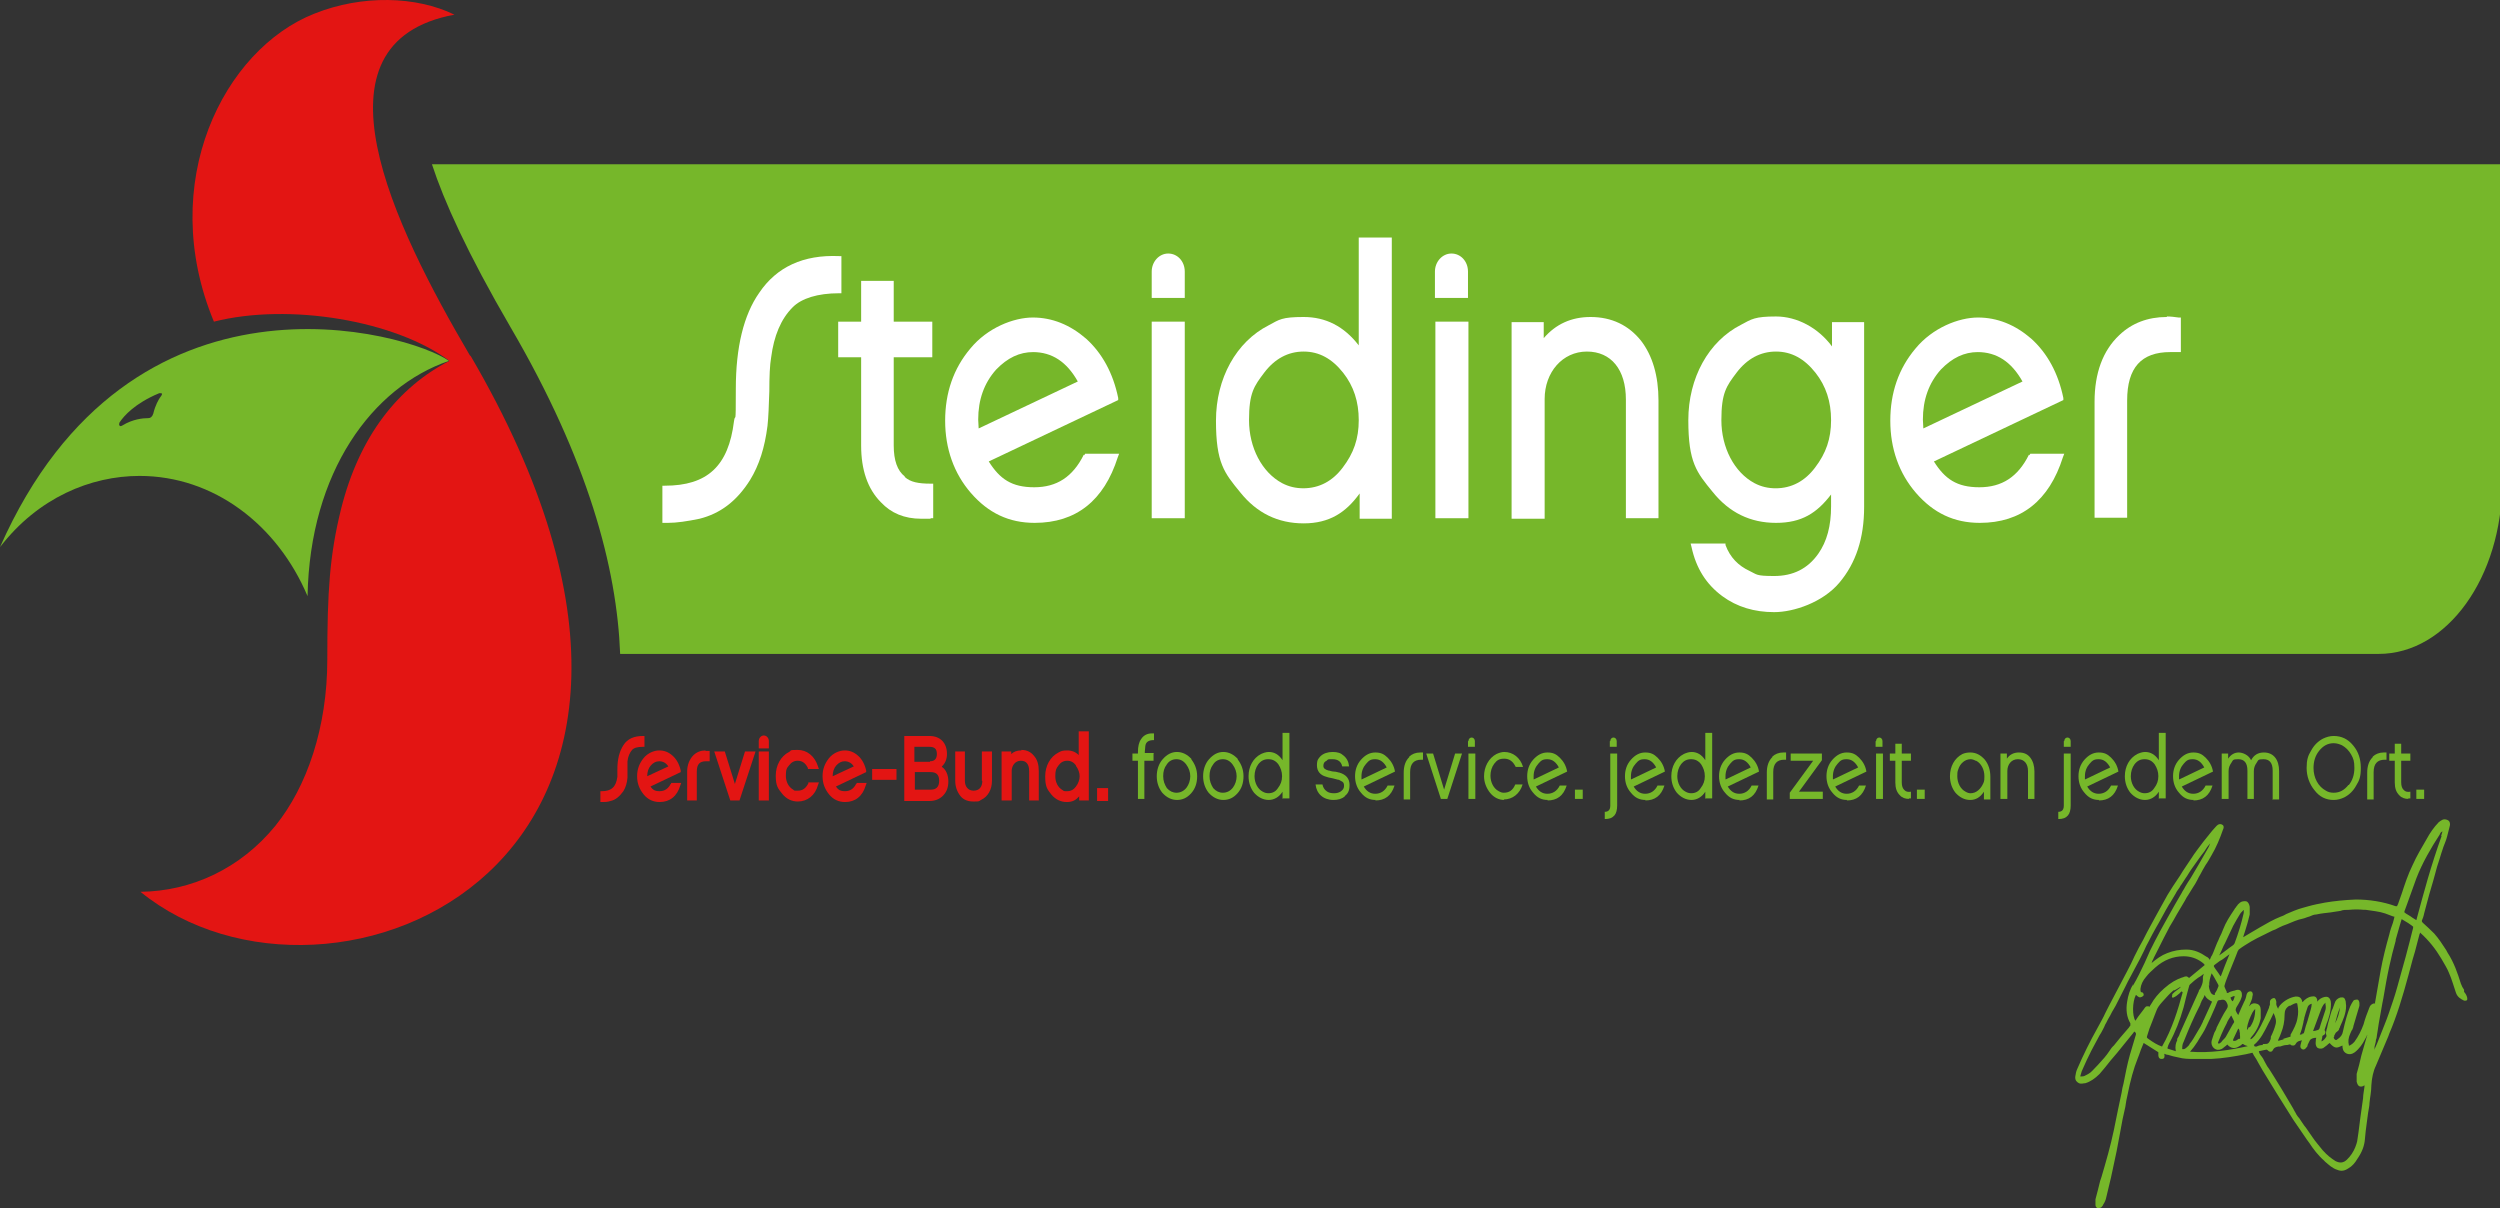 <svg width="149" height="72" viewBox="0 0 149 72" fill="none" xmlns="http://www.w3.org/2000/svg">
<rect x="0" y="0" width="149" height="72" fill="#333333" stroke="none"/>
<g clip-path="url(#clip0_1268_32642)">
<path d="M25.744 9.79C26.455 11.974 27.85 15.08 30.449 19.539C35.045 27.411 36.769 33.838 36.961 38.973C71.897 38.973 106.834 38.973 141.77 38.973C145.847 38.973 149.13 34.391 149.13 28.733C149.13 22.429 149.13 16.125 149.13 9.79H25.744Z" fill="#76B72A"/>
<path d="M28.015 21.2C23.446 13.42 18.139 2.534 27.085 0.874C24.814 -0.233 21.586 -0.326 18.741 0.812C13.351 2.934 9.302 10.868 12.749 19.171C17.236 18.033 23.583 19.109 26.784 21.508C23.747 23.076 21.422 25.966 20.328 30.333C19.643 33.101 19.507 35.284 19.507 39.313C19.507 43.341 18.303 46.877 16.415 49.214C14.336 51.767 11.409 53.12 8.372 53.151C19.616 62.315 45.825 51.613 28.043 21.2H28.015Z" fill="#E31513"/>
<path d="M0 32.609C2.271 29.657 5.417 28.365 8.317 28.365C12.722 28.365 16.524 31.256 18.33 35.53C18.467 28.119 22.188 23.076 26.756 21.508C24.431 19.847 7.797 14.958 0 32.609ZM9.658 23.445C9.658 23.476 9.658 23.537 9.603 23.599C9.439 23.814 9.247 24.183 9.138 24.644C9.083 24.829 8.974 24.921 8.837 24.921C8.508 24.921 7.907 24.983 7.305 25.352C7.195 25.413 7.168 25.413 7.113 25.352C7.086 25.321 7.113 25.259 7.113 25.198C7.387 24.767 8.071 24.029 9.466 23.445C9.548 23.414 9.603 23.445 9.603 23.445H9.658Z" fill="#76B72A"/>
<path d="M38.41 44.511V43.865H38.328C37.808 43.865 37.398 44.019 37.152 44.418C36.933 44.757 36.796 45.218 36.796 45.833C36.796 46.448 36.796 46.14 36.796 46.294C36.714 46.909 36.441 47.155 35.866 47.155H35.784V47.801H35.921C36.057 47.801 36.194 47.801 36.386 47.739C36.687 47.678 36.933 47.463 37.152 47.155C37.289 46.94 37.371 46.663 37.398 46.356C37.398 46.233 37.398 46.048 37.398 45.864C37.398 45.648 37.398 45.495 37.398 45.372C37.425 45.095 37.535 44.849 37.672 44.695C37.781 44.572 38 44.511 38.301 44.511H38.41Z" fill="#E31513"/>
<path d="M39.97 46.725C39.833 47.001 39.614 47.155 39.313 47.155C39.012 47.155 38.903 47.063 38.766 46.878L40.572 46.017V45.925C40.489 45.556 40.325 45.248 40.079 45.033C39.833 44.818 39.587 44.726 39.286 44.726C38.985 44.726 38.602 44.88 38.355 45.187C38.109 45.495 37.972 45.833 37.972 46.263C37.972 46.694 38.109 47.032 38.355 47.34C38.602 47.647 38.93 47.801 39.313 47.801C39.915 47.801 40.353 47.463 40.544 46.817L40.599 46.663H39.997V46.725H39.97ZM39.286 45.371C39.505 45.371 39.696 45.464 39.833 45.679L38.574 46.263C38.574 45.986 38.656 45.771 38.793 45.617C38.93 45.464 39.094 45.371 39.286 45.371Z" fill="#E31513"/>
<path d="M42.049 44.726C41.776 44.726 41.529 44.818 41.338 45.002C41.092 45.248 40.955 45.587 40.955 45.986V47.709H41.529V45.986C41.529 45.556 41.694 45.371 42.077 45.371C42.104 45.371 42.131 45.371 42.186 45.371H42.295V44.757H42.213C42.159 44.757 42.104 44.757 42.049 44.757V44.726Z" fill="#E31513"/>
<path d="M43.8 46.725L43.198 44.787H42.569L43.526 47.709H44.073L45.031 44.787H44.402L43.8 46.725Z" fill="#E31513"/>
<path d="M45.824 44.787H45.222V47.709H45.824V44.787Z" fill="#E31513"/>
<path d="M45.523 43.834C45.359 43.834 45.222 43.987 45.222 44.172V44.603H45.824V44.172C45.824 43.987 45.688 43.834 45.523 43.834Z" fill="#E31513"/>
<path d="M47.548 45.34C47.822 45.34 48.013 45.494 48.15 45.771V45.833H48.806L48.752 45.679C48.56 45.064 48.095 44.695 47.548 44.695C47.001 44.695 47.192 44.725 47.028 44.818C46.536 45.064 46.235 45.617 46.235 46.232C46.235 46.847 46.372 47.001 46.618 47.309C46.864 47.616 47.192 47.77 47.548 47.77C48.123 47.77 48.588 47.401 48.752 46.786L48.806 46.632H48.177V46.694C48.013 47.001 47.822 47.124 47.548 47.124C47.274 47.124 47.356 47.124 47.274 47.062C47.001 46.909 46.837 46.601 46.837 46.232C46.837 45.863 46.891 45.771 47.028 45.617C47.165 45.433 47.329 45.34 47.548 45.34Z" fill="#E31513"/>
<path d="M51.022 46.725C50.886 47.001 50.667 47.155 50.366 47.155C50.065 47.155 49.956 47.063 49.819 46.878L51.624 46.017V45.925C51.542 45.556 51.378 45.248 51.132 45.033C50.886 44.818 50.639 44.726 50.339 44.726C50.038 44.726 49.654 44.88 49.408 45.187C49.162 45.495 49.025 45.833 49.025 46.263C49.025 46.694 49.162 47.032 49.408 47.34C49.654 47.647 49.983 47.801 50.366 47.801C50.968 47.801 51.406 47.463 51.597 46.817L51.652 46.663H51.05V46.725H51.022ZM50.339 45.371C50.557 45.371 50.749 45.464 50.886 45.679L49.627 46.263C49.627 45.986 49.709 45.771 49.846 45.617C49.983 45.464 50.147 45.371 50.339 45.371Z" fill="#E31513"/>
<path d="M53.43 45.833H51.98V46.478H53.43V45.833Z" fill="#E31513"/>
<path d="M56.139 45.679C56.33 45.495 56.44 45.249 56.44 44.941C56.44 44.265 56.029 43.865 55.4 43.865H53.895V47.739H55.4C55.701 47.739 55.974 47.647 56.193 47.432C56.412 47.217 56.522 46.94 56.522 46.571C56.522 46.202 56.385 45.864 56.139 45.71V45.679ZM54.525 47.063V46.017H55.455C55.81 46.017 55.974 46.171 55.974 46.54C55.974 46.909 55.783 47.063 55.482 47.063H54.525ZM55.427 45.402H54.497V44.511H55.4C55.701 44.511 55.838 44.634 55.838 44.941C55.838 45.249 55.674 45.372 55.427 45.372V45.402Z" fill="#E31513"/>
<path d="M58.546 46.54C58.546 46.909 58.355 47.124 58.026 47.124C57.698 47.124 57.507 46.878 57.507 46.54V44.787H56.932V46.54C56.932 46.878 57.041 47.186 57.233 47.432C57.424 47.678 57.698 47.77 58.026 47.77C58.355 47.77 58.327 47.77 58.464 47.678C58.874 47.493 59.121 47.063 59.121 46.54V44.787H58.519V46.54H58.546Z" fill="#E31513"/>
<path d="M60.872 44.725C60.625 44.725 60.434 44.787 60.27 44.941V44.787H59.695V47.708H60.297V45.956C60.297 45.617 60.516 45.34 60.844 45.34C61.173 45.34 61.337 45.556 61.337 45.956V47.708H61.911V45.956C61.911 45.587 61.829 45.279 61.638 45.064C61.446 44.818 61.2 44.695 60.872 44.695V44.725Z" fill="#E31513"/>
<path d="M64.319 45.033C64.127 44.818 63.881 44.726 63.608 44.726C63.334 44.726 63.252 44.756 63.088 44.849C62.595 45.095 62.294 45.648 62.294 46.263C62.294 46.878 62.404 47.032 62.65 47.34C62.896 47.647 63.224 47.801 63.58 47.801C63.936 47.801 64.127 47.678 64.319 47.462V47.709H64.893V43.588H64.291V45.033H64.319ZM64.127 45.648C64.264 45.833 64.346 46.048 64.346 46.263C64.346 46.478 64.264 46.694 64.127 46.878C63.99 47.063 63.826 47.155 63.608 47.155C63.389 47.155 63.416 47.155 63.334 47.093C63.06 46.94 62.896 46.632 62.896 46.263C62.896 45.894 62.951 45.802 63.088 45.617C63.224 45.433 63.389 45.341 63.608 45.341C63.826 45.341 63.99 45.433 64.127 45.617V45.648Z" fill="#E31513"/>
<path d="M66.042 46.97H65.386V47.739H66.042V46.97Z" fill="#E31513"/>
<path d="M68.751 44.91V45.34H68.204V47.616H67.821V45.34H67.493V44.91H67.821V44.818C67.821 44.51 67.876 44.233 68.012 44.049C68.149 43.834 68.368 43.711 68.642 43.711C68.915 43.711 68.724 43.711 68.778 43.711V44.11C68.478 44.11 68.286 44.203 68.259 44.479C68.259 44.602 68.231 44.695 68.231 44.787V44.879H68.778L68.751 44.91Z" fill="#76B72A"/>
<path d="M70.995 45.248C71.213 45.525 71.35 45.863 71.35 46.263C71.35 46.662 71.241 47.001 70.995 47.278C70.748 47.554 70.475 47.677 70.146 47.677C69.818 47.677 69.517 47.523 69.271 47.247C69.052 46.97 68.943 46.632 68.943 46.263C68.943 45.894 69.052 45.525 69.298 45.248C69.544 44.971 69.818 44.817 70.146 44.817C70.475 44.817 70.776 44.971 71.022 45.248H70.995ZM70.721 46.939C70.858 46.755 70.94 46.509 70.94 46.263C70.94 46.017 70.858 45.771 70.694 45.555C70.529 45.34 70.338 45.248 70.119 45.248C69.9 45.248 69.681 45.34 69.544 45.555C69.38 45.771 69.326 45.986 69.326 46.263C69.326 46.539 69.408 46.755 69.544 46.97C69.709 47.154 69.9 47.247 70.119 47.247C70.338 47.247 70.557 47.154 70.721 46.939Z" fill="#76B72A"/>
<path d="M73.757 45.248C73.976 45.525 74.113 45.863 74.113 46.263C74.113 46.662 74.004 47.001 73.757 47.278C73.511 47.554 73.237 47.677 72.909 47.677C72.581 47.677 72.28 47.523 72.034 47.247C71.815 46.97 71.706 46.632 71.706 46.263C71.706 45.894 71.815 45.525 72.061 45.248C72.307 44.971 72.581 44.817 72.909 44.817C73.237 44.817 73.538 44.971 73.785 45.248H73.757ZM73.484 46.939C73.621 46.755 73.703 46.509 73.703 46.263C73.703 46.017 73.621 45.771 73.456 45.555C73.292 45.34 73.101 45.248 72.882 45.248C72.663 45.248 72.444 45.34 72.307 45.555C72.143 45.771 72.088 45.986 72.088 46.263C72.088 46.539 72.171 46.755 72.307 46.97C72.472 47.154 72.663 47.247 72.882 47.247C73.101 47.247 73.32 47.154 73.484 46.939Z" fill="#76B72A"/>
<path d="M76.439 47.616V47.185C76.247 47.493 75.946 47.677 75.618 47.677C75.29 47.677 74.989 47.523 74.742 47.247C74.523 46.97 74.414 46.632 74.414 46.263C74.414 45.678 74.688 45.186 75.153 44.94C75.29 44.879 75.454 44.817 75.618 44.817C75.946 44.817 76.22 44.971 76.439 45.309V43.679H76.849V47.585H76.466L76.439 47.616ZM76.192 45.555C76.028 45.34 75.837 45.248 75.591 45.248C75.344 45.248 75.153 45.34 74.989 45.555C74.852 45.74 74.77 45.986 74.77 46.263C74.77 46.662 74.961 47.031 75.262 47.185C75.372 47.247 75.481 47.277 75.591 47.277C75.837 47.277 76.028 47.185 76.165 46.97C76.329 46.755 76.411 46.539 76.411 46.263C76.411 45.986 76.329 45.771 76.192 45.555Z" fill="#76B72A"/>
<path d="M80.159 47.462C79.968 47.616 79.749 47.677 79.475 47.677C78.873 47.677 78.463 47.308 78.408 46.755H78.819C78.846 46.908 78.928 47.062 79.065 47.154C79.174 47.247 79.338 47.278 79.503 47.278C79.667 47.278 79.776 47.247 79.886 47.185C80.022 47.093 80.105 47.001 80.105 46.847C80.105 46.693 80.077 46.662 80.022 46.601C79.968 46.57 79.913 46.539 79.804 46.478C79.722 46.478 79.585 46.416 79.421 46.386C79.229 46.355 79.12 46.324 79.038 46.293C78.682 46.201 78.49 45.955 78.49 45.617C78.49 45.279 78.573 45.217 78.709 45.063C78.873 44.91 79.12 44.817 79.421 44.817C79.722 44.817 79.913 44.879 80.077 45.033C80.269 45.186 80.378 45.402 80.406 45.678H79.995C79.94 45.402 79.749 45.248 79.421 45.248C79.092 45.248 79.174 45.248 79.065 45.34C78.928 45.402 78.873 45.494 78.873 45.648C78.873 45.801 78.983 45.863 79.174 45.924C79.256 45.924 79.366 45.986 79.503 45.986C79.639 45.986 79.776 46.047 79.831 46.047C80.241 46.17 80.433 46.416 80.433 46.785C80.433 47.154 80.323 47.308 80.132 47.462H80.159Z" fill="#76B72A"/>
<path d="M81.992 47.678C81.637 47.678 81.363 47.554 81.117 47.247C80.871 46.97 80.761 46.632 80.761 46.263C80.761 45.894 80.871 45.556 81.117 45.279C81.363 45.002 81.637 44.848 81.965 44.848C82.293 44.848 82.485 44.941 82.704 45.156C82.922 45.371 83.087 45.648 83.141 45.986L81.281 46.878C81.445 47.155 81.664 47.309 81.965 47.309C82.266 47.309 82.54 47.155 82.704 46.816H83.114C82.922 47.431 82.54 47.708 81.965 47.708L81.992 47.678ZM81.171 46.447L82.649 45.74C82.485 45.433 82.266 45.248 81.965 45.248C81.664 45.248 81.582 45.34 81.418 45.525C81.254 45.709 81.144 45.956 81.144 46.263C81.144 46.571 81.144 46.386 81.144 46.447H81.171Z" fill="#76B72A"/>
<path d="M83.99 45.094C84.154 44.941 84.373 44.848 84.646 44.848C84.92 44.848 84.755 44.848 84.81 44.848V45.279C84.755 45.279 84.728 45.279 84.701 45.279C84.263 45.279 84.044 45.525 84.044 46.017V47.647H83.661V46.048C83.661 45.648 83.771 45.34 83.99 45.125V45.094Z" fill="#76B72A"/>
<path d="M85.877 47.616L85.002 44.91H85.412L86.069 47.062L86.725 44.91H87.136L86.26 47.616H85.822H85.877Z" fill="#76B72A"/>
<path d="M87.519 44.172C87.519 44.049 87.601 43.956 87.71 43.956C87.82 43.956 87.902 44.049 87.902 44.172V44.51H87.492V44.172H87.519ZM87.519 47.616V44.91H87.929V47.616H87.519Z" fill="#76B72A"/>
<path d="M89.653 47.677C89.324 47.677 89.023 47.523 88.804 47.247C88.586 46.97 88.449 46.632 88.449 46.263C88.449 45.709 88.722 45.186 89.187 44.94C89.324 44.879 89.488 44.817 89.653 44.817C90.172 44.817 90.61 45.156 90.774 45.709H90.337C90.172 45.371 89.954 45.217 89.653 45.217C89.352 45.217 89.215 45.309 89.051 45.525C88.914 45.709 88.832 45.955 88.832 46.232C88.832 46.632 89.023 47.001 89.324 47.154C89.434 47.216 89.516 47.247 89.625 47.247C89.954 47.247 90.172 47.093 90.309 46.755H90.747C90.583 47.308 90.145 47.647 89.625 47.647L89.653 47.677Z" fill="#76B72A"/>
<path d="M92.252 47.678C91.896 47.678 91.623 47.554 91.376 47.247C91.13 46.97 91.021 46.632 91.021 46.263C91.021 45.894 91.13 45.556 91.376 45.279C91.623 45.002 91.896 44.848 92.224 44.848C92.553 44.848 92.744 44.941 92.963 45.156C93.182 45.371 93.346 45.648 93.401 45.986L91.54 46.878C91.705 47.155 91.924 47.309 92.224 47.309C92.525 47.309 92.799 47.155 92.963 46.816H93.374C93.182 47.431 92.799 47.708 92.224 47.708L92.252 47.678ZM91.431 46.447L92.908 45.74C92.744 45.433 92.525 45.248 92.224 45.248C91.924 45.248 91.841 45.34 91.677 45.525C91.513 45.709 91.404 45.956 91.404 46.263C91.404 46.571 91.404 46.386 91.404 46.447H91.431Z" fill="#76B72A"/>
<path d="M93.866 47.615V47.062H94.331V47.615H93.866Z" fill="#76B72A"/>
<path d="M96.219 48.6C96.082 48.754 95.918 48.815 95.644 48.815V48.385C95.863 48.385 95.973 48.262 95.973 48.016V44.91H96.383V48.016C96.383 48.262 96.328 48.477 96.219 48.6ZM95.973 44.172C95.973 44.049 96.055 43.956 96.164 43.956C96.274 43.956 96.356 44.049 96.356 44.172V44.51H95.945V44.172H95.973Z" fill="#76B72A"/>
<path d="M98.079 47.678C97.723 47.678 97.45 47.554 97.204 47.247C96.957 46.97 96.848 46.632 96.848 46.263C96.848 45.894 96.957 45.556 97.204 45.279C97.45 45.002 97.723 44.848 98.052 44.848C98.38 44.848 98.571 44.941 98.79 45.156C99.009 45.371 99.173 45.648 99.228 45.986L97.368 46.878C97.532 47.155 97.751 47.309 98.052 47.309C98.353 47.309 98.626 47.155 98.79 46.816H99.201C99.009 47.431 98.626 47.708 98.052 47.708L98.079 47.678ZM97.231 46.447L98.708 45.74C98.544 45.433 98.325 45.248 98.024 45.248C97.723 45.248 97.641 45.34 97.477 45.525C97.313 45.709 97.204 45.956 97.204 46.263C97.204 46.571 97.204 46.386 97.204 46.447H97.231Z" fill="#76B72A"/>
<path d="M101.636 47.616V47.185C101.444 47.493 101.143 47.677 100.815 47.677C100.487 47.677 100.186 47.523 99.939 47.247C99.721 46.97 99.611 46.632 99.611 46.263C99.611 45.678 99.885 45.186 100.35 44.94C100.487 44.879 100.651 44.817 100.815 44.817C101.143 44.817 101.417 44.971 101.636 45.309V43.679H102.046V47.585H101.663L101.636 47.616ZM101.389 45.555C101.225 45.34 101.034 45.248 100.788 45.248C100.541 45.248 100.35 45.34 100.186 45.555C100.049 45.74 99.967 45.986 99.967 46.263C99.967 46.662 100.158 47.031 100.459 47.185C100.569 47.247 100.678 47.277 100.788 47.277C101.034 47.277 101.225 47.185 101.362 46.97C101.526 46.755 101.608 46.539 101.608 46.263C101.608 45.986 101.526 45.771 101.389 45.555Z" fill="#76B72A"/>
<path d="M103.687 47.678C103.332 47.678 103.058 47.554 102.812 47.247C102.566 46.97 102.456 46.632 102.456 46.263C102.456 45.894 102.566 45.556 102.812 45.279C103.058 45.002 103.332 44.848 103.66 44.848C103.988 44.848 104.18 44.941 104.399 45.156C104.618 45.371 104.782 45.648 104.837 45.986L102.976 46.878C103.14 47.155 103.359 47.309 103.66 47.309C103.961 47.309 104.235 47.155 104.399 46.816H104.809C104.618 47.431 104.235 47.708 103.66 47.708L103.687 47.678ZM102.867 46.447L104.344 45.74C104.18 45.433 103.961 45.248 103.66 45.248C103.359 45.248 103.277 45.34 103.113 45.525C102.949 45.709 102.839 45.956 102.839 46.263C102.839 46.571 102.839 46.386 102.839 46.447H102.867Z" fill="#76B72A"/>
<path d="M105.63 45.094C105.794 44.941 106.013 44.848 106.286 44.848C106.56 44.848 106.396 44.848 106.451 44.848V45.279C106.396 45.279 106.369 45.279 106.341 45.279C105.903 45.279 105.685 45.525 105.685 46.017V47.647H105.302V46.048C105.302 45.648 105.411 45.34 105.63 45.125V45.094Z" fill="#76B72A"/>
<path d="M106.67 47.616V47.247L108.065 45.34H106.724V44.91H108.585V45.309L107.217 47.185H108.639V47.616H106.67Z" fill="#76B72A"/>
<path d="M110.089 47.678C109.734 47.678 109.46 47.554 109.214 47.247C108.968 46.97 108.858 46.632 108.858 46.263C108.858 45.894 108.968 45.556 109.214 45.279C109.46 45.002 109.734 44.848 110.062 44.848C110.39 44.848 110.582 44.941 110.801 45.156C111.02 45.371 111.184 45.648 111.238 45.986L109.378 46.878C109.542 47.155 109.761 47.309 110.062 47.309C110.363 47.309 110.637 47.155 110.801 46.816H111.211C111.02 47.431 110.637 47.708 110.062 47.708L110.089 47.678ZM109.269 46.447L110.746 45.74C110.582 45.433 110.363 45.248 110.062 45.248C109.761 45.248 109.679 45.34 109.515 45.525C109.351 45.709 109.241 45.956 109.241 46.263C109.241 46.571 109.241 46.386 109.241 46.447H109.269Z" fill="#76B72A"/>
<path d="M111.813 44.172C111.813 44.049 111.895 43.956 112.005 43.956C112.114 43.956 112.196 44.049 112.196 44.172V44.51H111.786V44.172H111.813ZM111.813 47.616V44.91H112.224V47.616H111.813Z" fill="#76B72A"/>
<path d="M113.783 47.616C113.564 47.616 113.373 47.554 113.236 47.401C113.044 47.216 112.962 46.97 112.962 46.632V45.34H112.634V44.91H112.962V44.326H113.345V44.91H113.892V45.34H113.345V46.632C113.345 46.847 113.4 47.001 113.509 47.093C113.591 47.185 113.728 47.216 113.892 47.185V47.585C113.838 47.585 113.81 47.585 113.756 47.585L113.783 47.616Z" fill="#76B72A"/>
<path d="M114.248 47.615V47.062H114.713V47.615H114.248Z" fill="#76B72A"/>
<path d="M118.242 47.185C118.023 47.524 117.75 47.678 117.422 47.678C117.093 47.678 116.792 47.524 116.546 47.247C116.327 46.97 116.218 46.632 116.218 46.263C116.218 45.679 116.491 45.187 116.956 44.941C117.093 44.879 117.257 44.848 117.422 44.848C117.777 44.848 118.051 45.002 118.297 45.279C118.516 45.556 118.625 45.894 118.625 46.294V47.647H118.242V47.185ZM117.75 45.34C117.64 45.279 117.531 45.248 117.449 45.248C117.121 45.248 116.82 45.494 116.71 45.863C116.655 45.986 116.655 46.109 116.655 46.263C116.655 46.663 116.847 47.032 117.148 47.185C117.257 47.247 117.339 47.278 117.449 47.278C117.613 47.278 117.777 47.216 117.914 47.093C118.051 46.97 118.133 46.847 118.215 46.663C118.27 46.54 118.27 46.417 118.27 46.263C118.27 45.863 118.078 45.494 117.777 45.34H117.75Z" fill="#76B72A"/>
<path d="M120.869 47.616V45.956C120.869 45.525 120.65 45.248 120.267 45.248C119.884 45.248 119.638 45.556 119.638 45.956V47.616H119.227V44.91H119.61V45.217C119.774 44.971 120.021 44.848 120.322 44.848C120.623 44.848 120.841 44.941 121.006 45.156C121.17 45.371 121.252 45.648 121.252 45.986V47.616H120.869Z" fill="#76B72A"/>
<path d="M123.249 48.6C123.112 48.754 122.948 48.815 122.674 48.815V48.385C122.893 48.385 123.003 48.262 123.003 48.016V44.91H123.413V48.016C123.413 48.262 123.358 48.477 123.249 48.6ZM123.03 44.172C123.03 44.049 123.112 43.956 123.222 43.956C123.331 43.956 123.413 44.049 123.413 44.172V44.51H123.003V44.172H123.03Z" fill="#76B72A"/>
<path d="M125.109 47.678C124.754 47.678 124.48 47.554 124.234 47.247C123.988 46.97 123.878 46.632 123.878 46.263C123.878 45.894 123.988 45.556 124.234 45.279C124.48 45.002 124.754 44.848 125.082 44.848C125.41 44.848 125.602 44.941 125.821 45.156C126.04 45.371 126.204 45.648 126.258 45.986L124.398 46.878C124.562 47.155 124.781 47.309 125.082 47.309C125.383 47.309 125.656 47.155 125.821 46.816H126.231C126.04 47.431 125.656 47.708 125.082 47.708L125.109 47.678ZM124.289 46.447L125.766 45.74C125.602 45.433 125.383 45.248 125.082 45.248C124.781 45.248 124.699 45.34 124.535 45.525C124.371 45.709 124.261 45.956 124.261 46.263C124.261 46.571 124.261 46.386 124.261 46.447H124.289Z" fill="#76B72A"/>
<path d="M128.666 47.616V47.185C128.474 47.493 128.173 47.677 127.845 47.677C127.517 47.677 127.216 47.523 126.969 47.247C126.751 46.97 126.641 46.632 126.641 46.263C126.641 45.678 126.915 45.186 127.38 44.94C127.517 44.879 127.681 44.817 127.845 44.817C128.173 44.817 128.447 44.971 128.666 45.309V43.679H129.076V47.585H128.693L128.666 47.616ZM128.419 45.555C128.255 45.34 128.064 45.248 127.817 45.248C127.571 45.248 127.38 45.34 127.216 45.555C127.079 45.74 126.997 45.986 126.997 46.263C126.997 46.662 127.188 47.031 127.489 47.185C127.599 47.247 127.708 47.277 127.817 47.277C128.064 47.277 128.255 47.185 128.392 46.97C128.556 46.755 128.638 46.539 128.638 46.263C128.638 45.986 128.556 45.771 128.419 45.555Z" fill="#76B72A"/>
<path d="M130.745 47.678C130.389 47.678 130.116 47.554 129.87 47.247C129.623 46.97 129.514 46.632 129.514 46.263C129.514 45.894 129.623 45.556 129.87 45.279C130.116 45.002 130.389 44.848 130.718 44.848C131.046 44.848 131.237 44.941 131.456 45.156C131.675 45.371 131.839 45.648 131.894 45.986L130.034 46.878C130.198 47.155 130.417 47.309 130.718 47.309C131.019 47.309 131.292 47.155 131.456 46.816H131.867C131.675 47.431 131.292 47.708 130.718 47.708L130.745 47.678ZM129.897 46.447L131.374 45.74C131.21 45.433 130.991 45.248 130.69 45.248C130.389 45.248 130.307 45.34 130.143 45.525C129.979 45.709 129.87 45.956 129.87 46.263C129.87 46.571 129.87 46.386 129.87 46.447H129.897Z" fill="#76B72A"/>
<path d="M135.451 47.616V45.925C135.451 45.464 135.259 45.248 134.904 45.248C134.548 45.248 134.603 45.31 134.493 45.464C134.384 45.617 134.329 45.771 134.329 45.956V47.616H133.946V45.925C133.946 45.464 133.754 45.248 133.399 45.248C133.043 45.248 133.098 45.31 132.988 45.464C132.879 45.617 132.824 45.771 132.824 45.956V47.616H132.414V44.91H132.797V45.217C132.961 44.971 133.18 44.848 133.426 44.848C133.672 44.848 134.028 45.002 134.165 45.31C134.329 45.002 134.575 44.848 134.931 44.848C135.505 44.848 135.834 45.279 135.834 45.956V47.647H135.423L135.451 47.616Z" fill="#76B72A"/>
<path d="M140.266 44.449C140.567 44.818 140.704 45.248 140.704 45.771C140.704 46.294 140.622 46.509 140.43 46.816C140.266 47.124 140.02 47.37 139.719 47.524C139.527 47.616 139.308 47.678 139.089 47.678C138.624 47.678 138.241 47.493 137.94 47.093C137.639 46.724 137.475 46.263 137.475 45.771C137.475 45.279 137.557 45.033 137.749 44.725C137.913 44.418 138.159 44.172 138.46 44.018C138.652 43.926 138.871 43.864 139.089 43.864C139.555 43.864 139.938 44.049 140.239 44.418L140.266 44.449ZM139.992 46.786C140.211 46.509 140.321 46.171 140.321 45.771C140.321 45.371 140.266 45.217 140.129 44.971C139.992 44.725 139.801 44.541 139.582 44.418C139.445 44.356 139.281 44.295 139.089 44.295C138.734 44.295 138.46 44.449 138.214 44.756C137.995 45.033 137.886 45.371 137.886 45.771C137.886 46.355 138.159 46.878 138.624 47.124C138.761 47.216 138.925 47.247 139.089 47.247C139.445 47.247 139.719 47.093 139.965 46.786H139.992Z" fill="#76B72A"/>
<path d="M141.415 45.094C141.579 44.941 141.798 44.848 142.071 44.848C142.345 44.848 142.181 44.848 142.235 44.848V45.279C142.181 45.279 142.153 45.279 142.126 45.279C141.688 45.279 141.469 45.525 141.469 46.017V47.647H141.086V46.048C141.086 45.648 141.196 45.34 141.415 45.125V45.094Z" fill="#76B72A"/>
<path d="M143.549 47.616C143.33 47.616 143.138 47.554 143.001 47.401C142.81 47.216 142.728 46.97 142.728 46.632V45.34H142.4V44.91H142.728V44.326H143.111V44.91H143.658V45.34H143.111V46.632C143.111 46.847 143.166 47.001 143.275 47.093C143.357 47.185 143.494 47.216 143.658 47.185V47.585C143.603 47.585 143.576 47.585 143.521 47.585L143.549 47.616Z" fill="#76B72A"/>
<path d="M144.014 47.615V47.062H144.479V47.615H144.014Z" fill="#76B72A"/>
<path d="M146.859 59.115C146.941 59.208 147.051 59.361 147.051 59.546C147.051 59.577 147.023 59.638 146.969 59.638C146.969 59.638 146.914 59.638 146.859 59.638C146.668 59.546 146.449 59.423 146.367 59.146C146.23 58.746 146.12 58.346 145.956 57.977C145.847 57.701 145.683 57.455 145.546 57.209L145.491 57.116C145.163 56.563 144.753 56.04 144.233 55.579C144.233 55.61 144.233 55.64 144.205 55.671C144.123 56.009 144.014 56.378 143.932 56.717L143.795 57.178C143.713 57.485 143.631 57.793 143.549 58.1C143.193 59.423 142.837 60.591 142.4 61.606L142.345 61.76C142.099 62.344 141.853 62.928 141.606 63.513C141.442 63.851 141.36 64.251 141.333 64.681C141.333 65.05 141.251 65.419 141.223 65.727C141.223 65.911 141.169 66.126 141.141 66.311C141.114 66.526 141.087 66.711 141.059 66.926C141.004 67.264 140.977 67.603 140.95 67.879C140.922 68.279 140.786 68.648 140.512 69.048C140.348 69.325 140.184 69.509 139.965 69.632C139.746 69.786 139.527 69.817 139.308 69.724C139.007 69.632 138.788 69.417 138.57 69.232L138.515 69.171C138.159 68.863 137.858 68.464 137.639 68.125L137.503 67.941C137.229 67.541 136.955 67.141 136.682 66.742C136.354 66.219 136.025 65.696 135.697 65.173L134.849 63.789L134.603 63.359C134.521 63.205 134.438 63.051 134.329 62.898L134.247 62.744L133.837 62.836C133.18 62.959 132.496 63.082 131.785 63.113C131.429 63.113 131.073 63.113 130.718 63.113C130.471 63.113 130.143 63.113 129.815 63.021C129.623 62.99 129.405 62.928 129.213 62.867C129.131 62.867 129.076 62.836 128.994 62.805C128.994 62.805 128.994 62.805 128.994 62.836C129.021 62.928 128.994 62.99 128.994 63.021C128.994 63.051 128.939 63.113 128.857 63.113C128.803 63.113 128.748 63.113 128.721 63.082C128.693 63.082 128.638 62.99 128.638 62.898C128.638 62.836 128.638 62.775 128.638 62.713L127.763 62.16L127.599 62.559C127.544 62.744 127.462 62.928 127.407 63.082C127.161 63.697 126.97 64.404 126.805 65.235C126.751 65.481 126.696 65.727 126.669 65.973C126.614 66.219 126.559 66.465 126.505 66.711C126.45 67.018 126.395 67.295 126.34 67.603C126.286 67.941 126.204 68.279 126.149 68.617C126.039 69.109 125.93 69.632 125.821 70.155C125.738 70.524 125.629 70.954 125.52 71.416C125.492 71.539 125.438 71.662 125.355 71.785C125.328 71.877 125.246 71.939 125.219 71.969C125.191 71.969 125.137 72 125.082 72C125.027 72 125.027 72 125 72C124.945 71.969 124.89 71.908 124.89 71.816C124.89 71.692 124.89 71.6 124.89 71.477C125 71.078 125.082 70.739 125.164 70.401L125.246 70.155C125.52 69.232 125.793 68.279 125.985 67.357C126.149 66.557 126.313 65.727 126.45 65.112C126.477 64.927 126.505 64.773 126.559 64.589C126.669 64.035 126.778 63.451 126.942 62.867C127.052 62.498 127.161 62.129 127.271 61.76C127.325 61.606 127.325 61.575 127.216 61.483C127.188 61.483 127.161 61.545 127.134 61.575C126.942 61.821 126.751 62.037 126.559 62.283C126.313 62.59 126.067 62.898 125.793 63.205C125.574 63.482 125.355 63.759 125.137 64.005C124.863 64.281 124.589 64.466 124.289 64.558C124.179 64.558 124.042 64.62 123.905 64.558C123.796 64.497 123.659 64.404 123.687 64.158C123.714 63.974 123.741 63.851 123.796 63.728C124.152 62.898 124.562 62.067 125.027 61.237C125.191 60.93 125.355 60.653 125.492 60.345C125.574 60.191 125.629 60.069 125.711 59.915L126.067 59.238C126.313 58.777 126.532 58.346 126.778 57.885C126.942 57.578 127.079 57.301 127.216 56.993C127.38 56.655 127.544 56.348 127.736 56.009C128.009 55.456 128.31 54.933 128.556 54.472C128.748 54.133 128.967 53.734 129.186 53.334C129.295 53.15 129.405 52.996 129.514 52.811L129.924 52.196C130.143 51.827 130.389 51.489 130.608 51.151C130.8 50.843 131.046 50.536 131.32 50.167C131.484 49.951 131.675 49.736 131.839 49.521L132.031 49.306C132.086 49.244 132.14 49.183 132.195 49.152C132.25 49.121 132.359 49.09 132.441 49.152C132.578 49.213 132.523 49.398 132.496 49.429C132.305 49.982 132.086 50.505 131.812 50.966C131.703 51.151 131.593 51.366 131.456 51.55C131.347 51.735 131.238 51.919 131.128 52.135C131.073 52.227 131.019 52.319 130.964 52.442C130.882 52.596 130.8 52.75 130.69 52.904C130.608 53.026 130.526 53.18 130.444 53.303C130.362 53.426 130.28 53.549 130.225 53.672C130.116 53.857 130.006 54.041 129.897 54.226L129.733 54.503C129.596 54.749 129.459 54.995 129.322 55.21C129.076 55.671 128.83 56.163 128.584 56.655C128.502 56.809 128.447 56.932 128.365 57.086C128.338 57.178 128.283 57.239 128.255 57.332C128.255 57.332 128.255 57.393 128.201 57.424C128.529 57.147 128.83 56.932 129.158 56.809C129.541 56.655 129.924 56.594 130.307 56.594C130.772 56.594 131.155 56.778 131.511 57.024C131.593 57.055 131.648 57.116 131.703 57.209C131.757 57.086 131.785 56.993 131.839 56.932C131.894 56.809 131.949 56.686 132.004 56.532C132.058 56.409 132.086 56.317 132.14 56.194C132.195 56.102 132.222 56.009 132.277 55.886C132.359 55.733 132.441 55.548 132.496 55.394C132.66 54.964 132.906 54.595 133.153 54.226C133.18 54.164 133.235 54.103 133.262 54.072C133.289 54.011 133.344 53.98 133.371 53.918C133.454 53.826 133.536 53.764 133.618 53.734C133.754 53.703 133.837 53.703 133.919 53.734C134.001 53.795 134.055 53.888 134.083 54.041C134.083 54.195 134.083 54.349 134.083 54.503C134.001 54.841 133.919 55.148 133.809 55.487L133.7 55.825C133.7 55.825 133.7 55.825 133.7 55.856C133.864 55.763 134.001 55.671 134.165 55.579C134.521 55.364 134.904 55.148 135.287 54.933C135.505 54.81 135.724 54.718 135.943 54.626C136.053 54.595 136.162 54.533 136.271 54.472C136.572 54.349 136.901 54.195 137.256 54.103L137.585 54.011C137.913 53.918 138.241 53.857 138.57 53.795C139.117 53.703 139.691 53.642 140.403 53.611C141.196 53.611 142.017 53.734 142.783 54.011C142.783 54.011 142.837 54.011 142.865 54.011C142.865 53.98 142.892 53.949 142.92 53.888C143.002 53.672 143.056 53.488 143.138 53.273C143.33 52.688 143.521 52.104 143.795 51.55C144.041 50.997 144.342 50.505 144.643 49.982C144.807 49.675 145.054 49.306 145.354 48.998C145.437 48.937 145.519 48.875 145.601 48.844C145.71 48.814 145.847 48.844 145.929 48.906C146.011 48.967 146.038 49.09 146.011 49.213C145.956 49.429 145.902 49.644 145.847 49.859C145.792 50.074 145.71 50.259 145.628 50.474C145.546 50.72 145.464 50.966 145.382 51.243C145.245 51.673 145.245 51.643 145.136 52.073L145.026 52.473C144.862 53.026 144.698 53.58 144.561 54.133C144.534 54.226 144.506 54.318 144.479 54.441C144.452 54.595 144.397 54.749 144.342 54.872C144.342 54.933 144.342 54.933 144.397 54.995C144.643 55.21 144.862 55.425 145.081 55.64C145.354 55.948 145.573 56.286 145.792 56.624L145.874 56.778C146.257 57.362 146.476 58.008 146.668 58.623C146.722 58.777 146.777 58.869 146.859 58.992V59.115ZM132.195 56.993L132.277 56.932C132.551 56.747 132.797 56.532 133.071 56.348C133.125 56.317 133.153 56.255 133.18 56.225C133.399 55.64 133.59 55.025 133.727 54.41C133.727 54.349 133.727 54.287 133.727 54.226C133.645 54.318 133.563 54.38 133.508 54.472C133.371 54.687 133.235 54.933 133.098 55.179C132.934 55.517 132.77 55.886 132.605 56.225L132.523 56.378C132.441 56.563 132.359 56.778 132.25 56.963L132.195 56.993ZM131.949 57.578C131.949 57.578 131.949 57.578 131.949 57.608C132.058 57.793 132.195 57.947 132.305 58.131L132.359 58.193C132.441 57.977 132.523 57.762 132.605 57.547C132.688 57.332 132.797 57.086 132.879 56.87L132.797 56.932C132.715 56.993 132.633 57.055 132.551 57.116C132.469 57.178 132.387 57.239 132.305 57.27C132.195 57.362 132.086 57.424 131.976 57.516C131.976 57.516 131.976 57.516 131.949 57.547V57.578ZM131.648 58.715C131.648 58.839 131.675 58.992 131.757 59.146C131.785 59.208 131.839 59.269 131.949 59.3C131.976 59.3 132.004 59.3 132.004 59.3V59.208C132.113 59.054 132.168 58.931 132.222 58.777V58.715L132.14 58.562C132.031 58.377 131.949 58.193 131.812 58.008C131.73 58.254 131.648 58.5 131.675 58.746L131.648 58.715ZM127.106 58.777C127.38 58.316 127.599 57.854 127.818 57.393C127.927 57.147 128.037 56.901 128.146 56.655C128.338 56.255 128.556 55.856 128.748 55.487C128.885 55.241 129.021 54.995 129.158 54.749C129.322 54.472 129.459 54.195 129.623 53.918C129.76 53.672 129.897 53.457 130.034 53.211C130.088 53.088 130.171 52.996 130.225 52.873C130.335 52.688 130.444 52.504 130.554 52.35C130.882 51.797 131.21 51.243 131.538 50.659C131.621 50.536 131.675 50.413 131.73 50.259C131.593 50.413 131.484 50.566 131.374 50.751C131.128 51.058 130.882 51.427 130.636 51.766C130.499 51.95 130.389 52.166 130.253 52.35C130.171 52.473 130.116 52.565 130.034 52.688C129.979 52.75 129.924 52.842 129.897 52.904C129.815 53.026 129.733 53.119 129.678 53.242C129.569 53.426 129.459 53.611 129.35 53.795L129.268 53.918C128.994 54.38 128.748 54.872 128.474 55.333C128.338 55.579 128.201 55.825 128.064 56.102C127.955 56.286 127.872 56.471 127.79 56.655C127.708 56.809 127.626 56.993 127.544 57.147C127.435 57.362 127.325 57.547 127.216 57.762C127.134 57.916 127.052 58.07 126.97 58.224C126.86 58.408 126.778 58.593 126.669 58.808C126.532 59.084 126.368 59.392 126.231 59.669C126.149 59.853 126.039 60.038 125.93 60.222C125.848 60.345 125.793 60.499 125.711 60.622C125.656 60.714 125.602 60.807 125.547 60.93C125.492 61.022 125.438 61.114 125.41 61.206C125.328 61.36 125.246 61.545 125.137 61.698C124.972 62.006 124.808 62.313 124.644 62.621C124.453 62.99 124.288 63.359 124.124 63.728L124.07 63.851C124.042 63.943 124.015 64.035 123.988 64.128V64.158C123.988 64.158 123.988 64.158 124.015 64.158C124.097 64.158 124.206 64.158 124.289 64.097C124.425 64.035 124.589 63.943 124.699 63.82C124.918 63.605 125.137 63.359 125.41 63.051C125.52 62.928 125.629 62.775 125.711 62.652C125.793 62.529 125.875 62.406 125.985 62.313C126.231 62.006 126.505 61.668 126.888 61.237C126.888 61.206 126.97 61.145 126.97 61.114C126.97 61.114 126.97 61.114 126.97 61.053V60.991C126.751 60.622 126.696 60.191 126.778 59.7C126.833 59.331 126.942 58.992 127.134 58.654L127.106 58.777ZM127.927 60.007C127.982 59.946 128.064 59.976 128.119 60.007C128.119 59.946 128.173 59.915 128.201 59.853C128.392 59.515 128.638 59.208 128.994 58.9C129.377 58.562 129.705 58.377 130.061 58.254H130.088C130.143 58.224 130.225 58.193 130.307 58.193C130.362 58.193 130.417 58.254 130.471 58.285L131.402 57.516C131.347 57.424 131.292 57.393 131.21 57.332C130.909 57.116 130.554 56.993 130.143 56.993C129.541 56.993 128.967 57.209 128.447 57.67C128.255 57.854 128.064 58.008 127.927 58.193C127.708 58.439 127.599 58.685 127.572 58.931C127.572 59.084 127.572 59.146 127.681 59.146C127.708 59.146 127.736 59.208 127.763 59.238C127.763 59.269 127.763 59.331 127.736 59.361C127.599 59.453 127.517 59.484 127.38 59.361C127.353 59.331 127.325 59.3 127.298 59.3C127.079 59.73 127.079 60.561 127.271 60.837L127.435 60.591C127.544 60.438 127.654 60.315 127.763 60.161C127.818 60.069 127.872 60.007 127.955 59.946L127.927 60.007ZM130.034 59.084C129.979 59.115 129.952 59.146 129.897 59.208C129.788 59.3 129.678 59.392 129.541 59.453C129.514 59.453 129.487 59.453 129.459 59.453C129.459 59.453 129.432 59.392 129.459 59.361C129.459 59.361 129.459 59.361 129.459 59.331C129.459 59.3 129.459 59.238 129.514 59.208C129.569 59.146 129.651 59.084 129.733 59.023L129.897 58.9C129.924 58.9 129.952 58.839 129.979 58.808C129.842 58.869 129.733 58.962 129.596 59.023H129.541C129.322 59.208 129.131 59.423 128.939 59.638L128.83 59.761C128.693 59.915 128.584 60.069 128.529 60.222C128.502 60.315 128.447 60.407 128.42 60.499C128.365 60.653 128.31 60.776 128.255 60.93C128.146 61.176 128.064 61.422 127.982 61.698C127.927 61.852 127.955 61.852 128.037 61.914C128.338 62.129 128.584 62.283 128.857 62.375C129.459 61.329 129.815 60.161 130.088 59.146L130.034 59.084ZM129.897 61.637C130.28 60.776 130.663 59.946 131.046 59.084C131.046 59.023 131.101 58.962 131.128 58.931C131.21 58.777 131.292 58.593 131.292 58.408C131.292 58.346 131.292 58.316 131.292 58.254C131.292 58.254 131.292 58.254 131.292 58.224L131.347 58.039C131.238 58.131 131.101 58.224 130.991 58.285C130.855 58.377 130.718 58.5 130.581 58.623C130.499 58.685 130.471 58.746 130.471 58.777C130.417 58.992 130.335 59.238 130.28 59.484C130.225 59.669 130.198 59.853 130.143 60.038C129.924 60.807 129.651 61.514 129.295 62.16C129.24 62.252 129.213 62.344 129.186 62.436C129.186 62.436 129.186 62.467 129.186 62.498C129.35 62.559 129.514 62.59 129.678 62.652C129.623 62.375 129.678 62.16 129.76 62.006V61.914C129.815 61.821 129.87 61.729 129.897 61.668V61.637ZM130.471 62.252C130.663 62.037 130.772 61.821 130.937 61.545C131.019 61.422 131.073 61.299 131.155 61.176C131.21 61.083 131.238 60.991 131.292 60.899C131.292 60.868 131.32 60.807 131.347 60.776L131.402 60.653C131.538 60.345 131.703 60.007 131.839 59.7C131.675 59.607 131.484 59.515 131.402 59.3C131.347 59.453 131.265 59.577 131.21 59.669C131.21 59.7 131.183 59.761 131.155 59.792C131.155 59.853 131.128 59.884 131.101 59.946C130.772 60.591 130.471 61.268 130.143 62.098C130.088 62.19 130.061 62.313 130.061 62.467C130.061 62.498 130.061 62.529 130.061 62.529C130.061 62.529 130.088 62.529 130.143 62.529C130.198 62.529 130.225 62.498 130.28 62.467C130.362 62.406 130.444 62.313 130.499 62.252H130.471ZM134.001 62.406C134.001 62.344 133.946 62.344 133.864 62.313C133.809 62.313 133.754 62.252 133.672 62.221H133.645C133.59 62.283 133.536 62.313 133.481 62.344C133.207 62.529 132.961 62.498 132.742 62.252C132.688 62.313 132.66 62.344 132.605 62.375C132.523 62.436 132.469 62.498 132.387 62.529C132.25 62.59 132.086 62.59 131.949 62.467C131.812 62.344 131.785 62.19 131.812 62.037C131.867 61.852 131.921 61.698 131.976 61.545C132.031 61.452 132.086 61.36 132.113 61.237C132.305 60.868 132.469 60.499 132.715 60.13C132.797 60.007 132.797 59.915 132.715 59.761C132.642 59.597 132.514 59.546 132.332 59.607C132.332 59.607 132.304 59.607 132.277 59.607C132.222 59.607 132.168 59.638 132.14 59.73L132.031 60.007C131.867 60.407 131.675 60.807 131.484 61.206C131.374 61.452 131.21 61.698 131.073 61.914L130.964 62.098C130.827 62.313 130.69 62.498 130.526 62.682C131.73 62.775 132.906 62.59 134.001 62.344V62.406ZM133.481 61.545C133.481 61.452 133.481 61.36 133.399 61.299L133.344 61.422C133.262 61.606 133.18 61.76 133.098 61.944C133.098 61.975 133.098 62.006 133.098 62.037C133.098 62.037 133.125 62.037 133.18 62.037C133.262 62.037 133.344 61.975 133.426 61.914H133.508C133.508 61.852 133.508 61.852 133.508 61.821V61.76C133.508 61.698 133.481 61.637 133.508 61.545H133.481ZM132.742 60.93C132.605 61.176 132.496 61.422 132.387 61.668C132.305 61.852 132.25 62.006 132.195 62.129V62.19C132.195 62.19 132.195 62.19 132.277 62.19C132.277 62.19 132.305 62.19 132.359 62.129C132.387 62.129 132.414 62.067 132.441 62.037C132.523 61.944 132.605 61.883 132.66 61.791C132.797 61.545 132.934 61.299 133.071 61.053L133.153 60.93V60.868C133.098 60.745 133.043 60.653 132.988 60.53C132.988 60.53 132.961 60.53 132.934 60.591C132.852 60.714 132.77 60.837 132.715 60.96L132.742 60.93ZM133.071 59.669C133.125 59.607 133.153 59.515 133.18 59.423C133.18 59.423 133.18 59.392 133.18 59.361C133.098 59.361 133.016 59.423 132.934 59.453C132.961 59.546 132.988 59.607 133.043 59.669H133.071ZM134.083 61.237C134.302 60.93 134.411 60.591 134.411 60.13C134.356 60.191 134.274 60.284 134.247 60.345C134.11 60.622 133.946 60.96 133.919 61.329C133.919 61.329 133.919 61.329 133.919 61.36C133.919 61.36 133.919 61.36 133.919 61.391C133.946 61.36 133.973 61.329 134.001 61.268C134.001 61.268 134.028 61.206 134.055 61.206L134.083 61.237ZM134.876 62.221C134.904 62.221 134.958 62.221 134.986 62.221C135.068 62.221 135.15 62.221 135.204 62.16C135.259 62.098 135.314 62.006 135.341 61.883V61.791C135.478 61.514 135.56 61.299 135.615 61.083C135.697 60.837 135.615 60.622 135.505 60.376L135.451 60.499C135.369 60.684 135.287 60.837 135.204 60.991C134.958 61.483 134.739 61.944 134.329 62.283L134.384 62.375H134.493C134.603 62.313 134.739 62.283 134.849 62.283L134.876 62.221ZM141.087 61.668C141.059 61.76 141.004 61.852 140.95 61.944C140.813 62.221 140.621 62.498 140.348 62.713C140.184 62.836 139.992 62.867 139.828 62.775C139.664 62.682 139.609 62.529 139.609 62.313C139.281 62.467 139.171 62.529 138.843 62.16C138.843 62.16 138.788 62.221 138.761 62.221L138.706 62.283C138.624 62.344 138.542 62.406 138.46 62.467C138.323 62.529 138.187 62.498 138.104 62.436C138.022 62.344 137.995 62.221 138.022 62.037C138.022 61.975 138.022 61.914 138.05 61.852C137.913 61.852 137.749 61.883 137.667 62.006C137.612 62.098 137.585 62.19 137.53 62.283V62.344C137.475 62.406 137.366 62.621 137.202 62.529C137.038 62.436 137.12 62.252 137.147 62.16C137.147 62.098 137.174 62.067 137.202 62.006C137.01 62.037 136.901 62.067 136.819 62.221C136.791 62.283 136.737 62.313 136.682 62.313C136.627 62.313 136.572 62.313 136.545 62.283C136.49 62.221 136.436 62.252 136.326 62.283H136.271C136.135 62.283 135.998 62.344 135.888 62.375C135.861 62.375 135.834 62.375 135.779 62.375C135.642 62.406 135.533 62.436 135.478 62.559C135.451 62.621 135.396 62.682 135.341 62.682C135.287 62.682 135.232 62.682 135.15 62.59C135.122 62.559 135.095 62.559 135.068 62.559C134.931 62.59 134.767 62.621 134.63 62.652C134.63 62.652 134.63 62.652 134.63 62.682C134.657 62.775 134.685 62.836 134.739 62.898C134.849 63.021 134.931 63.174 134.986 63.297C135.04 63.39 135.068 63.451 135.122 63.543C135.287 63.759 135.396 63.974 135.505 64.128C135.588 64.251 135.67 64.404 135.752 64.528C135.834 64.65 135.916 64.804 135.998 64.927C136.08 65.05 136.135 65.173 136.217 65.296C136.271 65.388 136.326 65.481 136.381 65.573C136.463 65.727 136.572 65.88 136.654 66.034L136.737 66.188C136.737 66.188 136.764 66.249 136.791 66.28C136.819 66.342 136.846 66.373 136.873 66.434C136.928 66.526 136.983 66.588 137.038 66.649C137.092 66.742 137.147 66.803 137.202 66.895C137.284 67.018 137.366 67.141 137.448 67.234C137.585 67.418 137.694 67.603 137.831 67.787C137.995 68.033 138.214 68.279 138.433 68.556C138.706 68.863 138.953 69.048 139.199 69.202C139.445 69.325 139.664 69.325 139.883 69.109C140.102 68.894 140.266 68.648 140.375 68.371C140.43 68.248 140.457 68.125 140.485 68.033C140.512 67.849 140.539 67.664 140.567 67.48C140.594 67.203 140.649 66.895 140.676 66.618C140.731 66.219 140.786 65.85 140.84 65.45C140.84 65.235 140.895 65.019 140.922 64.773C140.922 64.773 140.922 64.712 140.922 64.681C140.813 64.773 140.704 64.773 140.621 64.743C140.539 64.712 140.485 64.589 140.457 64.466C140.457 64.374 140.457 64.251 140.457 64.158V64.005C140.567 63.636 140.649 63.297 140.731 62.928C140.813 62.682 140.868 62.406 140.95 62.16C141.004 62.006 141.032 61.852 141.087 61.698V61.668ZM136.08 61.914C136.217 61.883 136.354 61.821 136.49 61.791C136.49 61.791 136.518 61.791 136.518 61.76V61.668C136.709 61.329 136.873 61.022 136.928 60.684C136.983 60.438 136.983 60.161 136.928 59.884C136.928 59.822 136.901 59.792 136.901 59.792C136.901 59.792 136.873 59.792 136.819 59.792C136.709 59.822 136.6 59.884 136.49 59.946H136.436C136.244 60.069 136.162 60.222 136.162 60.468C136.162 60.899 136.08 61.237 135.971 61.514C135.916 61.668 135.861 61.821 135.779 61.975C135.779 61.975 135.779 62.006 135.779 62.037C135.888 62.006 135.998 61.975 136.107 61.944L136.08 61.914ZM137.202 61.606C137.284 61.606 137.311 61.606 137.338 61.483C137.393 61.268 137.448 61.053 137.53 60.837C137.585 60.622 137.667 60.376 137.721 60.161C137.749 60.069 137.776 59.946 137.776 59.853C137.776 59.853 137.776 59.853 137.776 59.822C137.639 59.853 137.557 59.946 137.53 60.038C137.448 60.253 137.393 60.468 137.338 60.653C137.338 60.745 137.284 60.837 137.284 60.93C137.229 61.176 137.174 61.422 137.065 61.668C137.12 61.668 137.174 61.637 137.229 61.637L137.202 61.606ZM138.132 61.391C138.187 61.391 138.214 61.329 138.241 61.299L138.323 61.022C138.405 60.745 138.515 60.468 138.597 60.191C138.624 60.099 138.624 59.976 138.597 59.853V59.761C138.542 59.822 138.487 59.853 138.46 59.915C138.378 60.038 138.323 60.191 138.269 60.345C138.187 60.591 138.077 60.837 137.995 61.083L137.858 61.452C137.94 61.452 138.05 61.422 138.132 61.391ZM141.552 59.853C141.552 59.853 141.552 59.792 141.552 59.761L141.88 57.885C142.017 57.116 142.208 56.378 142.4 55.702C142.454 55.456 142.537 55.21 142.619 54.995C142.646 54.902 142.673 54.779 142.701 54.687C142.701 54.687 142.701 54.656 142.701 54.626C142.701 54.626 142.701 54.626 142.646 54.626C142.482 54.564 142.318 54.503 142.154 54.441C141.798 54.318 141.387 54.287 141.004 54.226H140.895C140.594 54.195 140.32 54.195 139.992 54.226C139.801 54.226 139.637 54.226 139.5 54.287C139.308 54.318 139.089 54.349 138.898 54.38C138.624 54.41 138.323 54.441 138.05 54.503C137.913 54.503 137.776 54.564 137.639 54.626C137.503 54.656 137.393 54.718 137.256 54.749C136.928 54.81 136.6 54.964 136.299 55.087C136.217 55.118 136.135 55.148 136.053 55.179C135.916 55.241 135.779 55.302 135.615 55.394L135.451 55.456C135.15 55.61 134.821 55.763 134.521 55.917C134.274 56.04 134.028 56.194 133.782 56.348C133.672 56.409 133.563 56.501 133.426 56.594C133.426 56.594 133.399 56.655 133.371 56.686C133.153 57.27 132.906 57.824 132.688 58.408C132.66 58.5 132.605 58.623 132.578 58.746C132.578 58.777 132.578 58.808 132.578 58.808C132.605 58.9 132.66 58.992 132.715 59.115V59.177C132.742 59.177 132.77 59.177 132.797 59.177C132.879 59.115 132.988 59.084 133.098 59.054C133.18 59.054 133.262 58.992 133.371 58.992C133.454 58.992 133.536 59.023 133.563 59.084C133.618 59.146 133.618 59.238 133.618 59.331C133.618 59.423 133.563 59.515 133.536 59.607C133.454 59.761 133.371 59.915 133.289 60.038C133.235 60.161 133.235 60.222 133.262 60.253C133.289 60.345 133.344 60.407 133.399 60.499C133.508 60.222 133.645 59.946 133.754 59.7C133.809 59.607 133.864 59.453 133.891 59.3C133.946 59.084 134.083 59.084 134.138 59.084C134.192 59.084 134.247 59.146 134.247 59.177C134.274 59.238 134.274 59.3 134.247 59.361C134.247 59.453 134.22 59.546 134.192 59.607C134.138 59.73 134.11 59.822 134.055 59.946C134.055 59.946 134.055 59.946 134.055 59.976C134.165 59.822 134.302 59.761 134.493 59.822C134.657 59.853 134.739 60.007 134.739 60.191C134.739 60.376 134.739 60.53 134.739 60.684C134.657 61.114 134.466 61.483 134.192 61.791C134.138 61.852 134.11 61.883 134.138 61.944C134.22 61.914 134.302 61.821 134.384 61.729C134.575 61.452 134.739 61.176 134.849 60.93C134.986 60.684 135.068 60.438 135.177 60.191L135.232 60.069C135.232 60.007 135.259 59.946 135.287 59.884C135.287 59.884 135.287 59.822 135.287 59.792C135.287 59.792 135.287 59.792 135.287 59.73C135.287 59.7 135.287 59.638 135.341 59.577C135.396 59.515 135.478 59.484 135.533 59.484C135.533 59.484 135.587 59.484 135.615 59.546C135.615 59.546 135.67 59.638 135.67 59.73C135.642 59.884 135.697 59.976 135.779 60.13C135.779 60.069 135.834 59.976 135.888 59.915C136.135 59.638 136.463 59.453 136.819 59.392C137.01 59.392 137.12 59.423 137.202 59.638C137.202 59.669 137.202 59.7 137.229 59.73C137.393 59.546 137.557 59.423 137.776 59.392C137.94 59.361 138.05 59.392 138.104 59.577C138.104 59.607 138.104 59.638 138.104 59.7C138.187 59.607 138.269 59.515 138.433 59.453C138.597 59.392 138.706 59.392 138.788 59.453C138.871 59.515 138.925 59.638 138.925 59.822C138.925 60.284 138.788 60.714 138.652 61.053L138.542 61.391C138.57 61.422 138.597 61.483 138.597 61.514C138.597 61.606 138.542 61.668 138.487 61.698C138.433 61.698 138.405 61.76 138.405 61.791C138.405 61.852 138.405 61.883 138.378 61.944C138.378 61.975 138.378 62.006 138.351 62.067C138.46 62.037 138.542 61.944 138.624 61.821C138.679 61.76 138.652 61.698 138.652 61.698C138.597 61.575 138.652 61.483 138.652 61.422C138.652 61.36 138.706 61.268 138.706 61.206L138.761 60.96C138.816 60.776 138.871 60.561 138.925 60.376C138.953 60.284 138.98 60.191 139.035 60.099C139.062 60.007 139.117 59.884 139.144 59.792C139.199 59.607 139.308 59.515 139.472 59.453C139.664 59.423 139.746 59.453 139.801 59.669C139.801 59.761 139.828 59.853 139.828 59.946C139.828 60.407 139.637 60.807 139.472 61.176C139.472 61.206 139.445 61.268 139.418 61.299C139.418 61.391 139.336 61.452 139.254 61.514C139.199 61.545 139.171 61.637 139.117 61.729V61.791C139.089 61.791 139.062 61.852 139.144 61.944C139.226 62.006 139.226 62.006 139.308 61.944C139.5 61.821 139.609 61.668 139.637 61.483C139.773 60.868 139.91 60.376 140.074 59.976C140.129 59.853 140.184 59.761 140.266 59.638C140.293 59.607 140.375 59.577 140.43 59.577C140.485 59.577 140.485 59.577 140.512 59.577C140.594 59.607 140.621 59.73 140.621 59.792C140.621 59.853 140.621 59.915 140.621 59.946L140.266 61.145C140.266 61.206 140.238 61.268 140.211 61.329C140.211 61.36 140.184 61.391 140.156 61.422C140.129 61.483 140.102 61.545 140.074 61.606C139.965 61.852 139.937 62.067 139.992 62.283V62.313C139.992 62.313 140.02 62.313 140.047 62.313C140.156 62.252 140.238 62.19 140.32 62.098C140.567 61.76 140.731 61.422 140.868 61.053C140.95 60.745 141.059 60.438 141.196 60.099C141.251 59.915 141.36 59.822 141.524 59.792L141.552 59.853ZM139.472 60.038C139.336 60.345 139.254 60.653 139.171 60.991C139.336 60.684 139.418 60.376 139.472 60.038ZM143.877 55.271C143.658 55.087 143.412 54.933 143.138 54.779C143.138 54.81 143.111 54.841 143.111 54.872L143.029 55.148C142.947 55.425 142.865 55.733 142.783 56.009V56.071C142.646 56.563 142.509 57.086 142.4 57.608C142.263 58.224 142.154 58.869 142.044 59.515L141.989 59.792C141.907 60.191 141.853 60.622 141.77 61.022C141.743 61.268 141.688 61.514 141.661 61.729C141.661 61.821 141.634 61.914 141.606 61.975C141.606 62.098 141.552 62.252 141.524 62.375C141.524 62.467 141.524 62.529 141.497 62.621C141.497 62.59 141.524 62.529 141.552 62.467L141.688 62.16C141.825 61.791 141.989 61.422 142.126 61.053C142.29 60.653 142.454 60.161 142.619 59.669C142.81 59.115 142.947 58.562 143.138 57.885C143.303 57.301 143.467 56.717 143.604 56.163L143.713 55.733C143.74 55.579 143.795 55.456 143.822 55.302V55.179L143.877 55.271ZM145.491 49.828C145.519 49.736 145.546 49.644 145.573 49.552C145.491 49.582 145.437 49.644 145.409 49.736C144.889 50.536 144.37 51.427 144.014 52.35C143.822 52.873 143.631 53.426 143.439 53.949L143.303 54.318C143.303 54.38 143.303 54.38 143.303 54.38C143.303 54.38 143.357 54.41 143.385 54.441C143.521 54.533 143.658 54.595 143.768 54.687L144.014 54.841C144.479 53.119 144.862 51.673 145.519 49.828H145.491Z" fill="#76B72A"/>
<path d="M50.148 15.264H50.011C47.877 15.172 46.29 15.91 45.251 17.448C44.32 18.77 43.855 20.707 43.855 23.167C43.855 25.627 43.828 24.52 43.746 25.105C43.418 27.78 42.159 28.948 39.615 28.948H39.478V31.163H39.615C39.669 31.163 39.724 31.163 39.806 31.163C40.326 31.163 40.955 31.07 41.694 30.917C42.925 30.609 43.91 29.871 44.703 28.61C45.251 27.718 45.579 26.673 45.743 25.381C45.798 24.889 45.825 24.151 45.852 23.321C45.852 22.46 45.88 21.753 45.962 21.291C46.126 20.031 46.536 19.016 47.248 18.309C47.768 17.786 48.725 17.478 50.011 17.478H50.148V15.264Z" fill="white"/>
<path d="M53.923 28.395C53.485 28.057 53.266 27.442 53.266 26.55V21.292H55.565V19.17H53.266V16.741H51.324V19.17H49.956V21.292H51.324V26.55C51.324 27.995 51.707 29.133 52.5 29.933C53.102 30.578 53.896 30.917 54.908 30.917C55.92 30.917 55.291 30.917 55.483 30.886H55.619V28.826H55.455C54.744 28.826 54.251 28.733 53.923 28.426V28.395Z" fill="white"/>
<path d="M64.593 27.103C63.936 28.426 62.979 29.041 61.638 29.041C60.298 29.041 59.587 28.549 58.93 27.503L66.645 23.844V23.721C66.344 22.245 65.687 21.045 64.73 20.184C63.772 19.354 62.705 18.924 61.556 18.924C60.407 18.924 58.848 19.538 57.836 20.769C56.823 21.968 56.331 23.413 56.331 25.074C56.331 26.734 56.851 28.21 57.863 29.379C58.903 30.578 60.134 31.163 61.666 31.163C64.128 31.163 65.797 29.84 66.618 27.257L66.7 27.042H64.675L64.62 27.134L64.593 27.103ZM61.556 20.984C62.705 20.984 63.581 21.568 64.237 22.737L58.328 25.535C58.328 25.351 58.301 25.166 58.301 25.012C58.301 23.813 58.656 22.829 59.368 22.029C60.051 21.322 60.763 20.984 61.584 20.984H61.556Z" fill="white"/>
<path d="M70.612 19.17H68.642V30.886H70.612V19.17Z" fill="white"/>
<path d="M69.627 15.11C69.08 15.11 68.642 15.602 68.642 16.187V17.755H70.612V16.187C70.612 15.572 70.174 15.11 69.627 15.11Z" fill="white"/>
<path d="M80.981 20.584C80.105 19.447 79.011 18.893 77.698 18.893C76.385 18.893 76.248 19.047 75.618 19.385C73.676 20.369 72.472 22.552 72.472 25.074C72.472 27.596 72.965 28.18 73.922 29.348C74.907 30.578 76.166 31.193 77.698 31.193C79.23 31.193 80.215 30.548 81.035 29.41V30.917H82.951V14.157H80.981V20.615V20.584ZM77.698 29.102C77.233 29.102 76.822 29.01 76.412 28.795C75.208 28.149 74.442 26.673 74.442 25.043C74.442 23.413 74.743 23.014 75.345 22.214C75.974 21.384 76.767 20.953 77.698 20.953C78.628 20.953 79.394 21.384 80.05 22.214C80.68 23.014 80.981 23.936 80.981 25.043C80.981 26.15 80.68 27.011 80.023 27.872C79.421 28.672 78.628 29.102 77.67 29.102H77.698Z" fill="white"/>
<path d="M87.519 19.17H85.549V30.886H87.519V19.17Z" fill="white"/>
<path d="M86.507 15.11C85.96 15.11 85.522 15.602 85.522 16.187V17.755H87.492V16.187C87.492 15.572 87.054 15.11 86.507 15.11Z" fill="white"/>
<path d="M94.797 18.893C93.648 18.893 92.718 19.323 92.006 20.154V19.201H90.091V30.917H92.061V23.782C92.061 22.183 93.128 20.953 94.578 20.953C96.028 20.953 96.903 22.03 96.903 23.813V30.886H98.846V23.875C98.846 22.399 98.49 21.199 97.806 20.308C97.068 19.385 96.055 18.893 94.797 18.893Z" fill="white"/>
<path d="M109.187 20.646C108.366 19.539 107.108 18.862 105.849 18.862C104.591 18.862 104.399 19.016 103.77 19.354C101.828 20.338 100.624 22.522 100.624 25.043C100.624 27.565 101.116 28.149 102.074 29.318C103.059 30.548 104.317 31.163 105.849 31.163C107.382 31.163 108.284 30.579 109.132 29.472V30.179C109.132 31.347 108.886 32.27 108.366 33.008C107.737 33.9 106.862 34.33 105.74 34.33C104.618 34.33 104.728 34.238 104.263 34.023C103.606 33.715 103.114 33.223 102.84 32.485V32.393H100.761L100.816 32.608C101.089 33.869 101.691 34.822 102.649 35.53C103.524 36.175 104.564 36.483 105.74 36.483C106.916 36.483 108.64 35.899 109.625 34.73C110.61 33.562 111.102 32.085 111.102 30.21V19.201H109.187V20.677V20.646ZM105.849 29.103C105.384 29.103 104.974 29.01 104.564 28.795C103.36 28.149 102.594 26.673 102.594 25.043C102.594 23.414 102.895 23.014 103.497 22.214C104.126 21.384 104.919 20.953 105.849 20.953C106.78 20.953 107.546 21.384 108.202 22.214C108.832 23.014 109.132 23.936 109.132 25.043C109.132 26.151 108.832 27.012 108.175 27.872C107.573 28.672 106.78 29.103 105.822 29.103H105.849Z" fill="white"/>
<path d="M120.924 27.103C120.267 28.426 119.31 29.041 117.969 29.041C116.629 29.041 115.917 28.549 115.261 27.503L122.976 23.844V23.721C122.675 22.245 122.018 21.045 121.061 20.184C120.103 19.354 119.036 18.924 117.887 18.924C116.738 18.924 115.179 19.538 114.166 20.769C113.154 21.968 112.662 23.413 112.662 25.074C112.662 26.734 113.181 28.21 114.194 29.379C115.233 30.578 116.464 31.163 117.997 31.163C120.459 31.163 122.128 29.84 122.948 27.257L123.03 27.042H121.006L120.951 27.134L120.924 27.103ZM117.86 20.984C119.009 20.984 119.884 21.568 120.541 22.737L114.631 25.535C114.631 25.351 114.604 25.166 114.604 25.012C114.604 23.813 114.96 22.829 115.671 22.029C116.355 21.322 117.066 20.984 117.887 20.984H117.86Z" fill="white"/>
<path d="M129.131 18.893C128.009 18.893 127.052 19.262 126.313 19.97C125.328 20.892 124.836 22.245 124.836 23.936V30.855H126.778V23.875C126.778 21.907 127.626 20.984 129.35 20.984C131.074 20.984 129.624 20.984 129.815 20.984H129.979V18.924H129.842C129.624 18.893 129.377 18.862 129.159 18.862L129.131 18.893Z" fill="white"/>
</g>
<defs>
<clipPath id="clip0_1268_32642">
<rect width="149" height="72" fill="white"/>
</clipPath>
</defs>
</svg>
